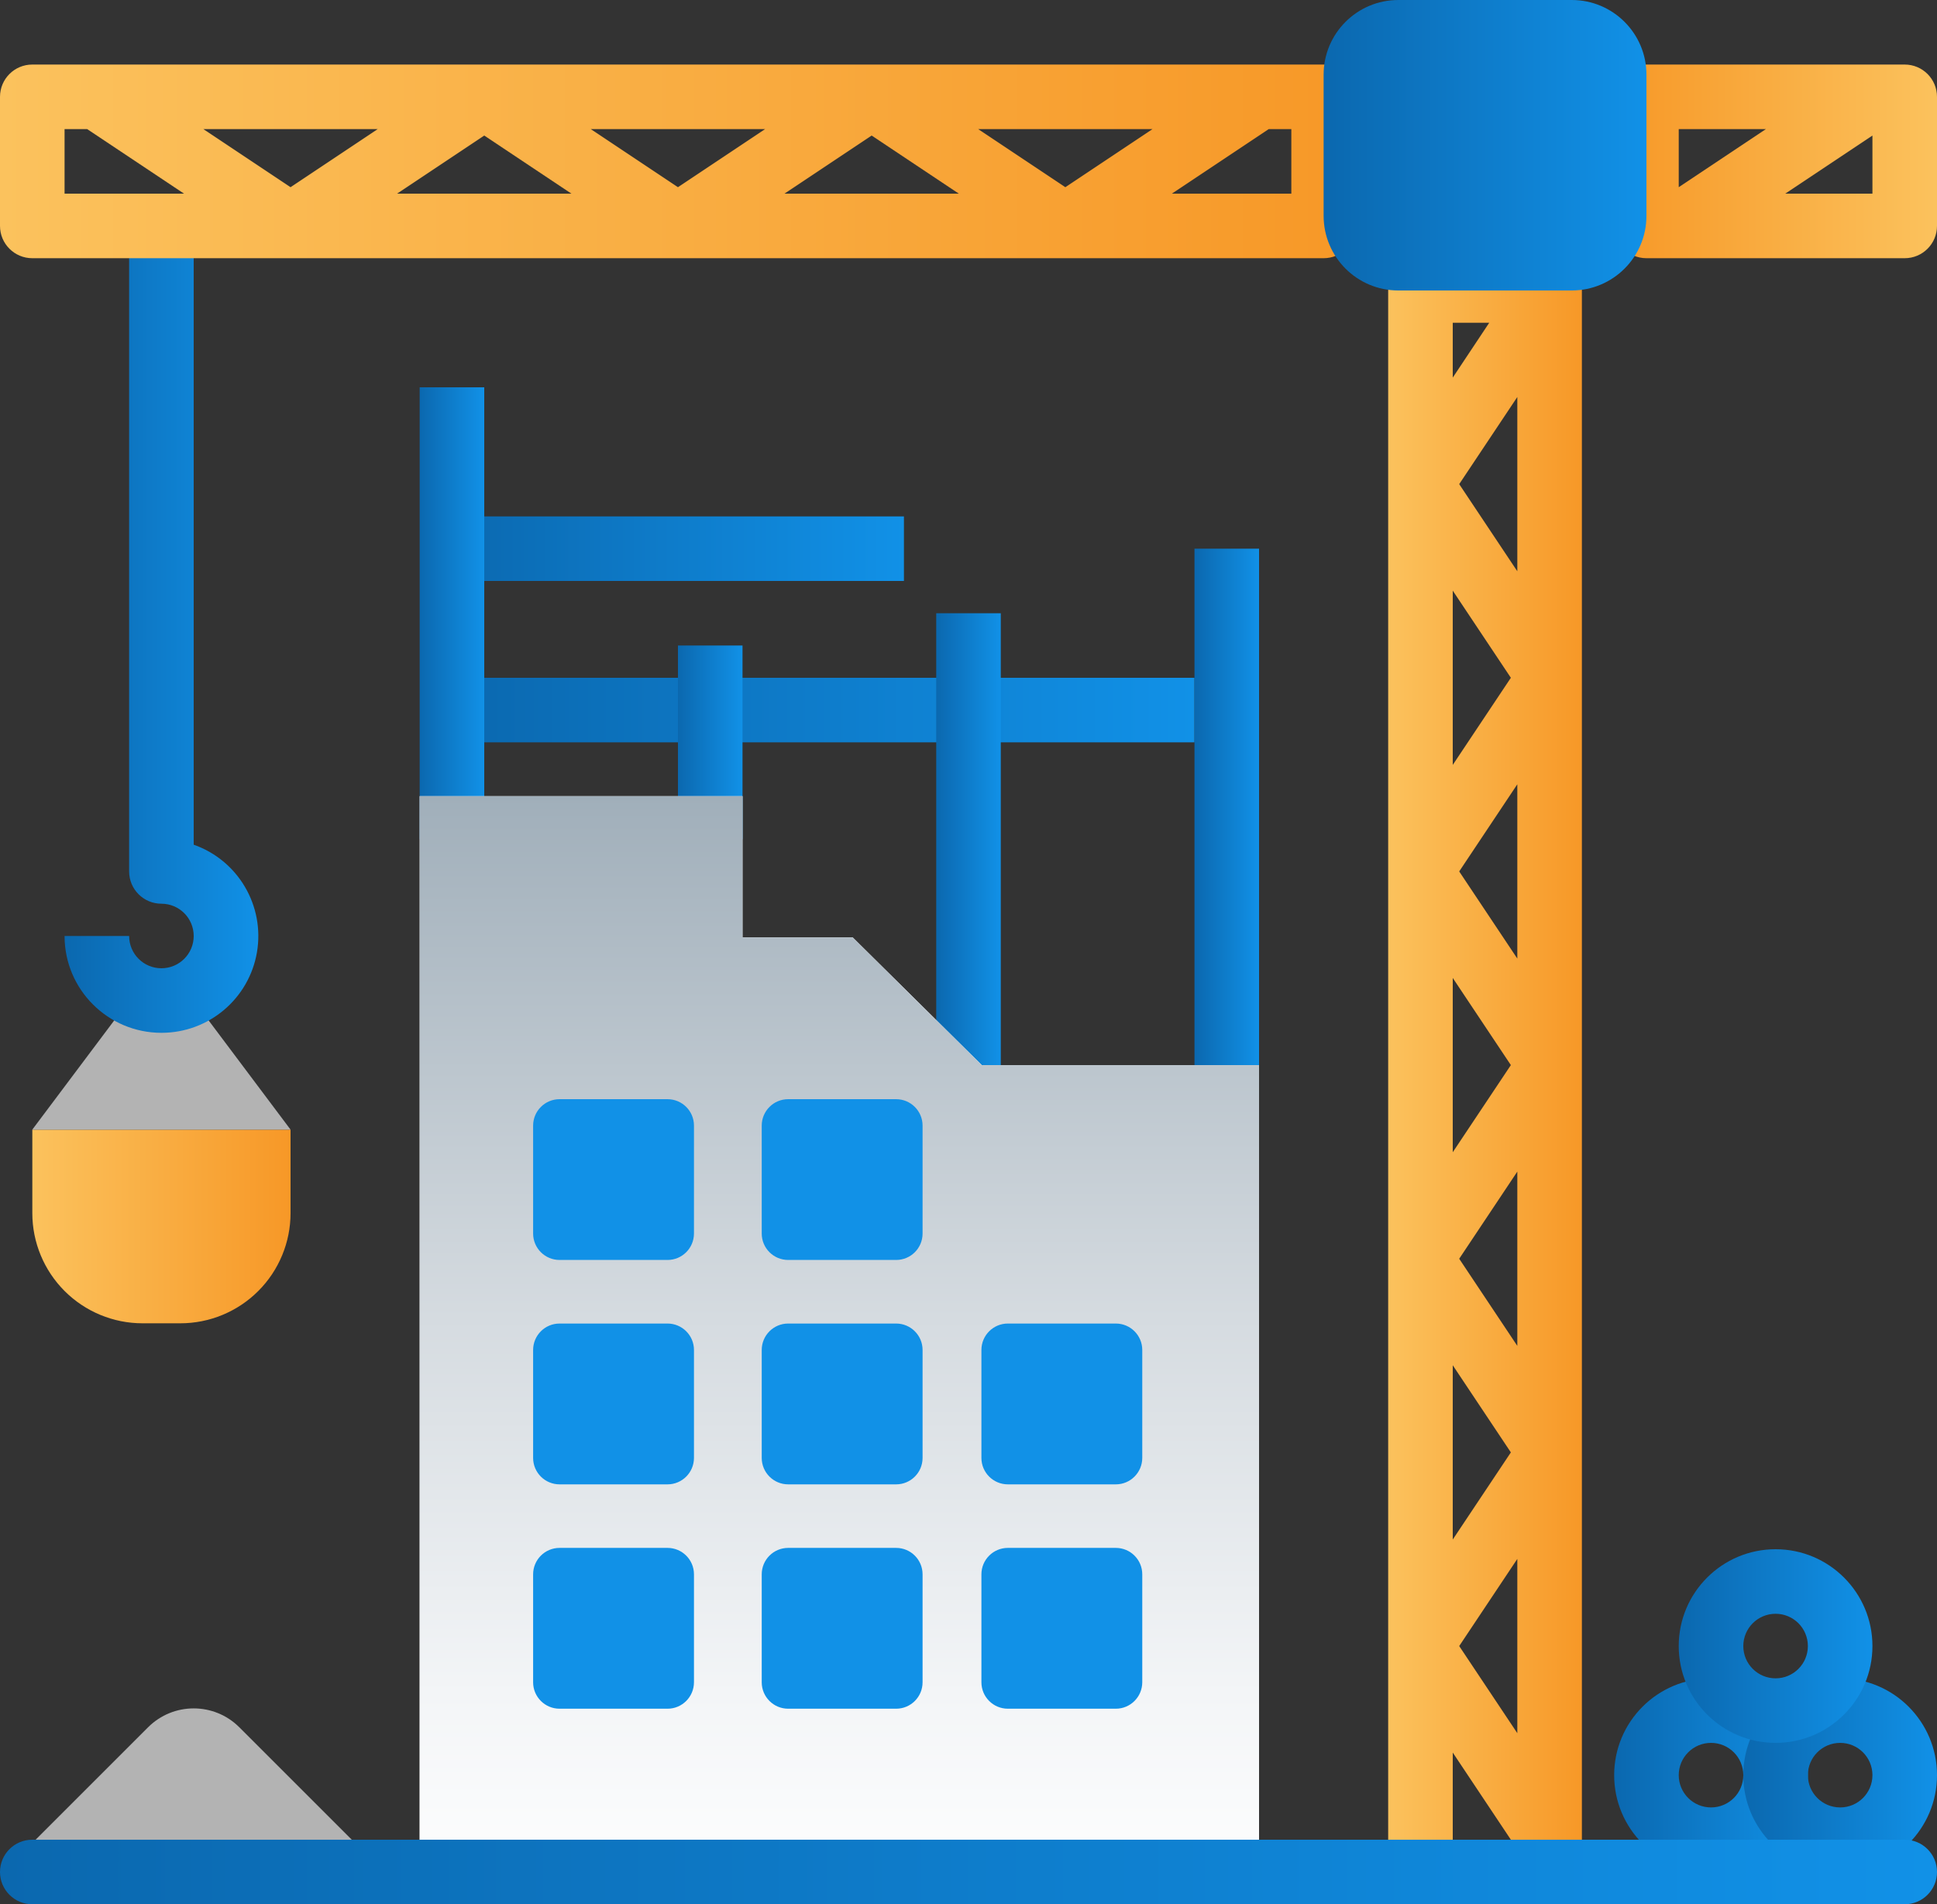 <?xml version="1.0" encoding="utf-8"?>
<!-- Generator: Adobe Illustrator 23.1.0, SVG Export Plug-In . SVG Version: 6.00 Build 0)  -->
<svg version="1.1" id="Camada_1" xmlns="http://www.w3.org/2000/svg" xmlns:xlink="http://www.w3.org/1999/xlink" x="0px" y="0px"
	 viewBox="0 0 480 472" style="enable-background:new 0 0 480 472;" xml:space="preserve">
<rect x="0" y="0" width="480" height="472" fill="#333333" stroke="none"/>
<style type="text/css">
	.st0{fill:url(#SVGID_1_);}
	.st1{fill:url(#SVGID_2_);}
	.st2{fill:url(#SVGID_3_);}
	.st3{fill:#B3B3B3;}
	.st4{fill:url(#SVGID_4_);}
	.st5{fill:url(#SVGID_5_);}
	.st6{fill:url(#SVGID_6_);}
	.st7{fill:url(#SVGID_7_);}
	.st8{fill:url(#SVGID_8_);}
	.st9{fill:url(#SVGID_9_);}
	.st10{fill:url(#SVGID_10_);}
	.st11{fill:url(#SVGID_11_);}
	.st12{fill:#FFFFFF;}
	.st13{fill:url(#SVGID_12_);}
	.st14{fill:url(#SVGID_13_);}
	.st15{fill:url(#SVGID_14_);}
	.st16{fill:url(#SVGID_15_);}
	.st17{fill:url(#SVGID_16_);}
	.st18{fill:url(#SVGID_17_);}
	.st19{fill:#1191E7;}
</style>
<linearGradient id="SVGID_1_" gradientUnits="userSpaceOnUse" x1="112" y1="136" x2="224" y2="136">
	<stop  offset="0" style="stop-color:#0B68AF"/>
	<stop  offset="1" style="stop-color:#1191E7"/>
</linearGradient>
<path class="st0" d="M112,128h112v16H112V128z"/>
<linearGradient id="SVGID_2_" gradientUnits="userSpaceOnUse" x1="112" y1="176" x2="296" y2="176">
	<stop  offset="0" style="stop-color:#0B68AF"/>
	<stop  offset="1" style="stop-color:#1191E7"/>
</linearGradient>
<path class="st1" d="M112,168h184v16H112V168z"/>
<linearGradient id="SVGID_3_" gradientUnits="userSpaceOnUse" x1="8" y1="304" x2="72" y2="304">
	<stop  offset="0" style="stop-color:#FBC25D"/>
	<stop  offset="1" style="stop-color:#F79827"/>
</linearGradient>
<path class="st2" d="M8,280h64v20.69c0,7.24-2.88,14.19-8,19.31h0c-5.12,5.12-12.07,8-19.31,8h-9.37c-7.24,0-14.19-2.88-19.31-8h0
	c-5.12-5.12-8-12.07-8-19.31V280z"/>
<path class="st3" d="M8,280l24-32h16l24,32"/>
<linearGradient id="SVGID_4_" gradientUnits="userSpaceOnUse" x1="16" y1="156" x2="64.016" y2="156">
	<stop  offset="0" style="stop-color:#0B68AF"/>
	<stop  offset="1" style="stop-color:#1191E7"/>
</linearGradient>
<path class="st4" d="M40,256c-13.25,0-24-10.75-24-24h16c0,4.42,3.58,8,8,8s8-3.58,8-8s-3.58-8-8-8s-8-3.58-8-8V56h16v153.37
	c11.03,3.89,17.64,15.16,15.67,26.69C61.69,247.58,51.7,256.01,40,256z"/>
<linearGradient id="SVGID_5_" gradientUnits="userSpaceOnUse" x1="400" y1="440" x2="448" y2="440">
	<stop  offset="0" style="stop-color:#0B68AF"/>
	<stop  offset="1" style="stop-color:#1191E7"/>
</linearGradient>
<path class="st5" d="M424,464c-13.25,0-24-10.75-24-24s10.75-24,24-24s24,10.75,24,24S437.25,464,424,464z M424,432
	c-4.42,0-8,3.58-8,8s3.58,8,8,8s8-3.58,8-8S428.42,432,424,432z"/>
<linearGradient id="SVGID_6_" gradientUnits="userSpaceOnUse" x1="432" y1="440" x2="480" y2="440">
	<stop  offset="0" style="stop-color:#0B68AF"/>
	<stop  offset="1" style="stop-color:#1191E7"/>
</linearGradient>
<path class="st6" d="M456,464c-13.25,0-24-10.75-24-24s10.75-24,24-24s24,10.75,24,24S469.25,464,456,464z M456,432
	c-4.42,0-8,3.58-8,8s3.58,8,8,8s8-3.58,8-8S460.42,432,456,432z"/>
<linearGradient id="SVGID_7_" gradientUnits="userSpaceOnUse" x1="416" y1="408" x2="464" y2="408">
	<stop  offset="0" style="stop-color:#0B68AF"/>
	<stop  offset="1" style="stop-color:#1191E7"/>
</linearGradient>
<path class="st7" d="M440,432c-13.25,0-24-10.75-24-24s10.75-24,24-24s24,10.75,24,24S453.25,432,440,432z M440,400
	c-4.42,0-8,3.58-8,8s3.58,8,8,8s8-3.58,8-8S444.42,400,440,400z"/>
<path class="st3" d="M0.83,464l35.86-35.86c6.25-6.25,16.37-6.25,22.62,0L95.17,464"/>
<linearGradient id="SVGID_8_" gradientUnits="userSpaceOnUse" x1="104" y1="152" x2="120" y2="152">
	<stop  offset="0" style="stop-color:#0B68AF"/>
	<stop  offset="1" style="stop-color:#1191E7"/>
</linearGradient>
<path class="st8" d="M104,96h16v112h-16V96z"/>
<linearGradient id="SVGID_9_" gradientUnits="userSpaceOnUse" x1="296" y1="204" x2="312" y2="204">
	<stop  offset="0" style="stop-color:#0B68AF"/>
	<stop  offset="1" style="stop-color:#1191E7"/>
</linearGradient>
<path class="st9" d="M296,136h16v136h-16V136z"/>
<linearGradient id="SVGID_10_" gradientUnits="userSpaceOnUse" x1="232" y1="212" x2="248" y2="212">
	<stop  offset="0" style="stop-color:#0B68AF"/>
	<stop  offset="1" style="stop-color:#1191E7"/>
</linearGradient>
<path class="st10" d="M232,152h16v120h-16V152z"/>
<linearGradient id="SVGID_11_" gradientUnits="userSpaceOnUse" x1="168" y1="184" x2="184" y2="184">
	<stop  offset="0" style="stop-color:#0B68AF"/>
	<stop  offset="1" style="stop-color:#1191E7"/>
</linearGradient>
<path class="st11" d="M168,160h16v48h-16V160z"/>
<path class="st12" d="M243.29,264l-32-31.66H184v-35h-80V472h208V264H243.29z"/>
<linearGradient id="SVGID_12_" gradientUnits="userSpaceOnUse" x1="208" y1="197.336" x2="208" y2="472">
	<stop  offset="0" style="stop-color:#A0AFBA"/>
	<stop  offset="0.024" style="stop-color:#A3B1BC"/>
	<stop  offset="0.471" style="stop-color:#D5DBE0"/>
	<stop  offset="0.81" style="stop-color:#F3F5F7"/>
	<stop  offset="1" style="stop-color:#FFFFFF"/>
</linearGradient>
<path class="st13" d="M243.29,264l-32-31.66H184v-35h-80V472h208V264H243.29z"/>
<linearGradient id="SVGID_13_" gradientUnits="userSpaceOnUse" x1="344" y1="268" x2="392" y2="268">
	<stop  offset="0" style="stop-color:#FBC25D"/>
	<stop  offset="1" style="stop-color:#F79827"/>
</linearGradient>
<path class="st14" d="M384,64h-32c-4.42,0-8,3.58-8,8v392c0,4.42,3.58,8,8,8h32c4.42,0,8-3.58,8-8V72C392,67.58,388.42,64,384,64z
	 M361.6,408l14.4-21.6v43.2L361.6,408z M374.4,168L360,189.6v-43.2L374.4,168z M361.6,120L376,98.4v43.2L361.6,120z M360,242.4
	l14.4,21.6L360,285.6V242.4z M360,338.4l14.4,21.6L360,381.6V338.4z M361.6,312l14.4-21.6v43.2L361.6,312z M361.6,216l14.4-21.6
	v43.2L361.6,216z M369.04,80L360,93.6V80H369.04z M360,434.4l14.4,21.6H360V434.4z"/>
<linearGradient id="SVGID_14_" gradientUnits="userSpaceOnUse" x1="0" y1="40" x2="336" y2="40">
	<stop  offset="0" style="stop-color:#FBC25D"/>
	<stop  offset="1" style="stop-color:#F79827"/>
</linearGradient>
<path class="st15" d="M328,16H8c-4.42,0-8,3.58-8,8v32c0,4.42,3.58,8,8,8h320c4.42,0,8-3.58,8-8V24C336,19.58,332.42,16,328,16z
	 M120,33.6L141.6,48H98.4L120,33.6z M72,46.4L50.4,32h43.2L72,46.4z M146.4,32h43.2L168,46.4L146.4,32z M216,33.6L237.6,48h-43.2
	L216,33.6z M242.4,32h43.2L264,46.4L242.4,32z M16,32h5.6l24,16H16V32z M320,48h-29.6l24-16h5.6V48z"/>
<linearGradient id="SVGID_15_" gradientUnits="userSpaceOnUse" x1="480" y1="40" x2="400" y2="40">
	<stop  offset="0" style="stop-color:#FBC25D"/>
	<stop  offset="1" style="stop-color:#F79827"/>
</linearGradient>
<path class="st16" d="M472,16h-64c-4.42,0-8,3.58-8,8v32c0,4.42,3.58,8,8,8h64c4.42,0,8-3.58,8-8V24C480,19.58,476.42,16,472,16z
	 M437.6,32L416,46.4V32H437.6z M442.4,48L464,33.6V48H442.4z"/>
<linearGradient id="SVGID_16_" gradientUnits="userSpaceOnUse" x1="328" y1="36" x2="408" y2="36">
	<stop  offset="0" style="stop-color:#0B68AF"/>
	<stop  offset="1" style="stop-color:#1191E7"/>
</linearGradient>
<path class="st17" d="M346.52,0h42.97C399.71,0,408,8.29,408,18.52v34.97C408,63.71,399.71,72,389.48,72h-42.97
	C336.29,72,328,63.71,328,53.48V18.52C328,8.29,336.29,0,346.52,0z"/>
<linearGradient id="SVGID_17_" gradientUnits="userSpaceOnUse" x1="0" y1="464" x2="480" y2="464">
	<stop  offset="0" style="stop-color:#0B68AF"/>
	<stop  offset="1" style="stop-color:#1191E7"/>
</linearGradient>
<path class="st18" d="M8,456h464c4.42,0,8,3.58,8,8l0,0c0,4.42-3.58,8-8,8H8c-4.42,0-8-3.58-8-8l0,0C0,459.58,3.58,456,8,456z"/>
<path class="st19" d="M165.42,312.3h-26.76c-3.61,0-6.55-2.93-6.55-6.55V279c0-3.61,2.93-6.55,6.55-6.55h26.76
	c3.61,0,6.55,2.93,6.55,6.55v26.76C171.96,309.37,169.03,312.3,165.42,312.3z"/>
<path class="st19" d="M165.42,367.92h-26.76c-3.61,0-6.55-2.93-6.55-6.55v-26.76c0-3.61,2.93-6.55,6.55-6.55h26.76
	c3.61,0,6.55,2.93,6.55,6.55v26.76C171.96,364.99,169.03,367.92,165.42,367.92z"/>
<path class="st19" d="M165.42,423.53h-26.76c-3.61,0-6.55-2.93-6.55-6.55v-26.76c0-3.61,2.93-6.55,6.55-6.55h26.76
	c3.61,0,6.55,2.93,6.55,6.55v26.76C171.96,420.6,169.03,423.53,165.42,423.53z"/>
<path class="st19" d="M222.07,312.3h-26.76c-3.61,0-6.55-2.93-6.55-6.55V279c0-3.61,2.93-6.55,6.55-6.55h26.76
	c3.61,0,6.55,2.93,6.55,6.55v26.76C228.62,309.37,225.69,312.3,222.07,312.3z"/>
<path class="st19" d="M222.07,367.92h-26.76c-3.61,0-6.55-2.93-6.55-6.55v-26.76c0-3.61,2.93-6.55,6.55-6.55h26.76
	c3.61,0,6.55,2.93,6.55,6.55v26.76C228.62,364.99,225.69,367.92,222.07,367.92z"/>
<path class="st19" d="M222.07,423.53h-26.76c-3.61,0-6.55-2.93-6.55-6.55v-26.76c0-3.61,2.93-6.55,6.55-6.55h26.76
	c3.61,0,6.55,2.93,6.55,6.55v26.76C228.62,420.6,225.69,423.53,222.07,423.53z"/>
<path class="st19" d="M276.51,367.92h-26.76c-3.61,0-6.55-2.93-6.55-6.55v-26.76c0-3.61,2.93-6.55,6.55-6.55h26.76
	c3.61,0,6.55,2.93,6.55,6.55v26.76C283.05,364.99,280.12,367.92,276.51,367.92z"/>
<path class="st19" d="M276.51,423.53h-26.76c-3.61,0-6.55-2.93-6.55-6.55v-26.76c0-3.61,2.93-6.55,6.55-6.55h26.76
	c3.61,0,6.55,2.93,6.55,6.55v26.76C283.05,420.6,280.12,423.53,276.51,423.53z"/>
</svg>
